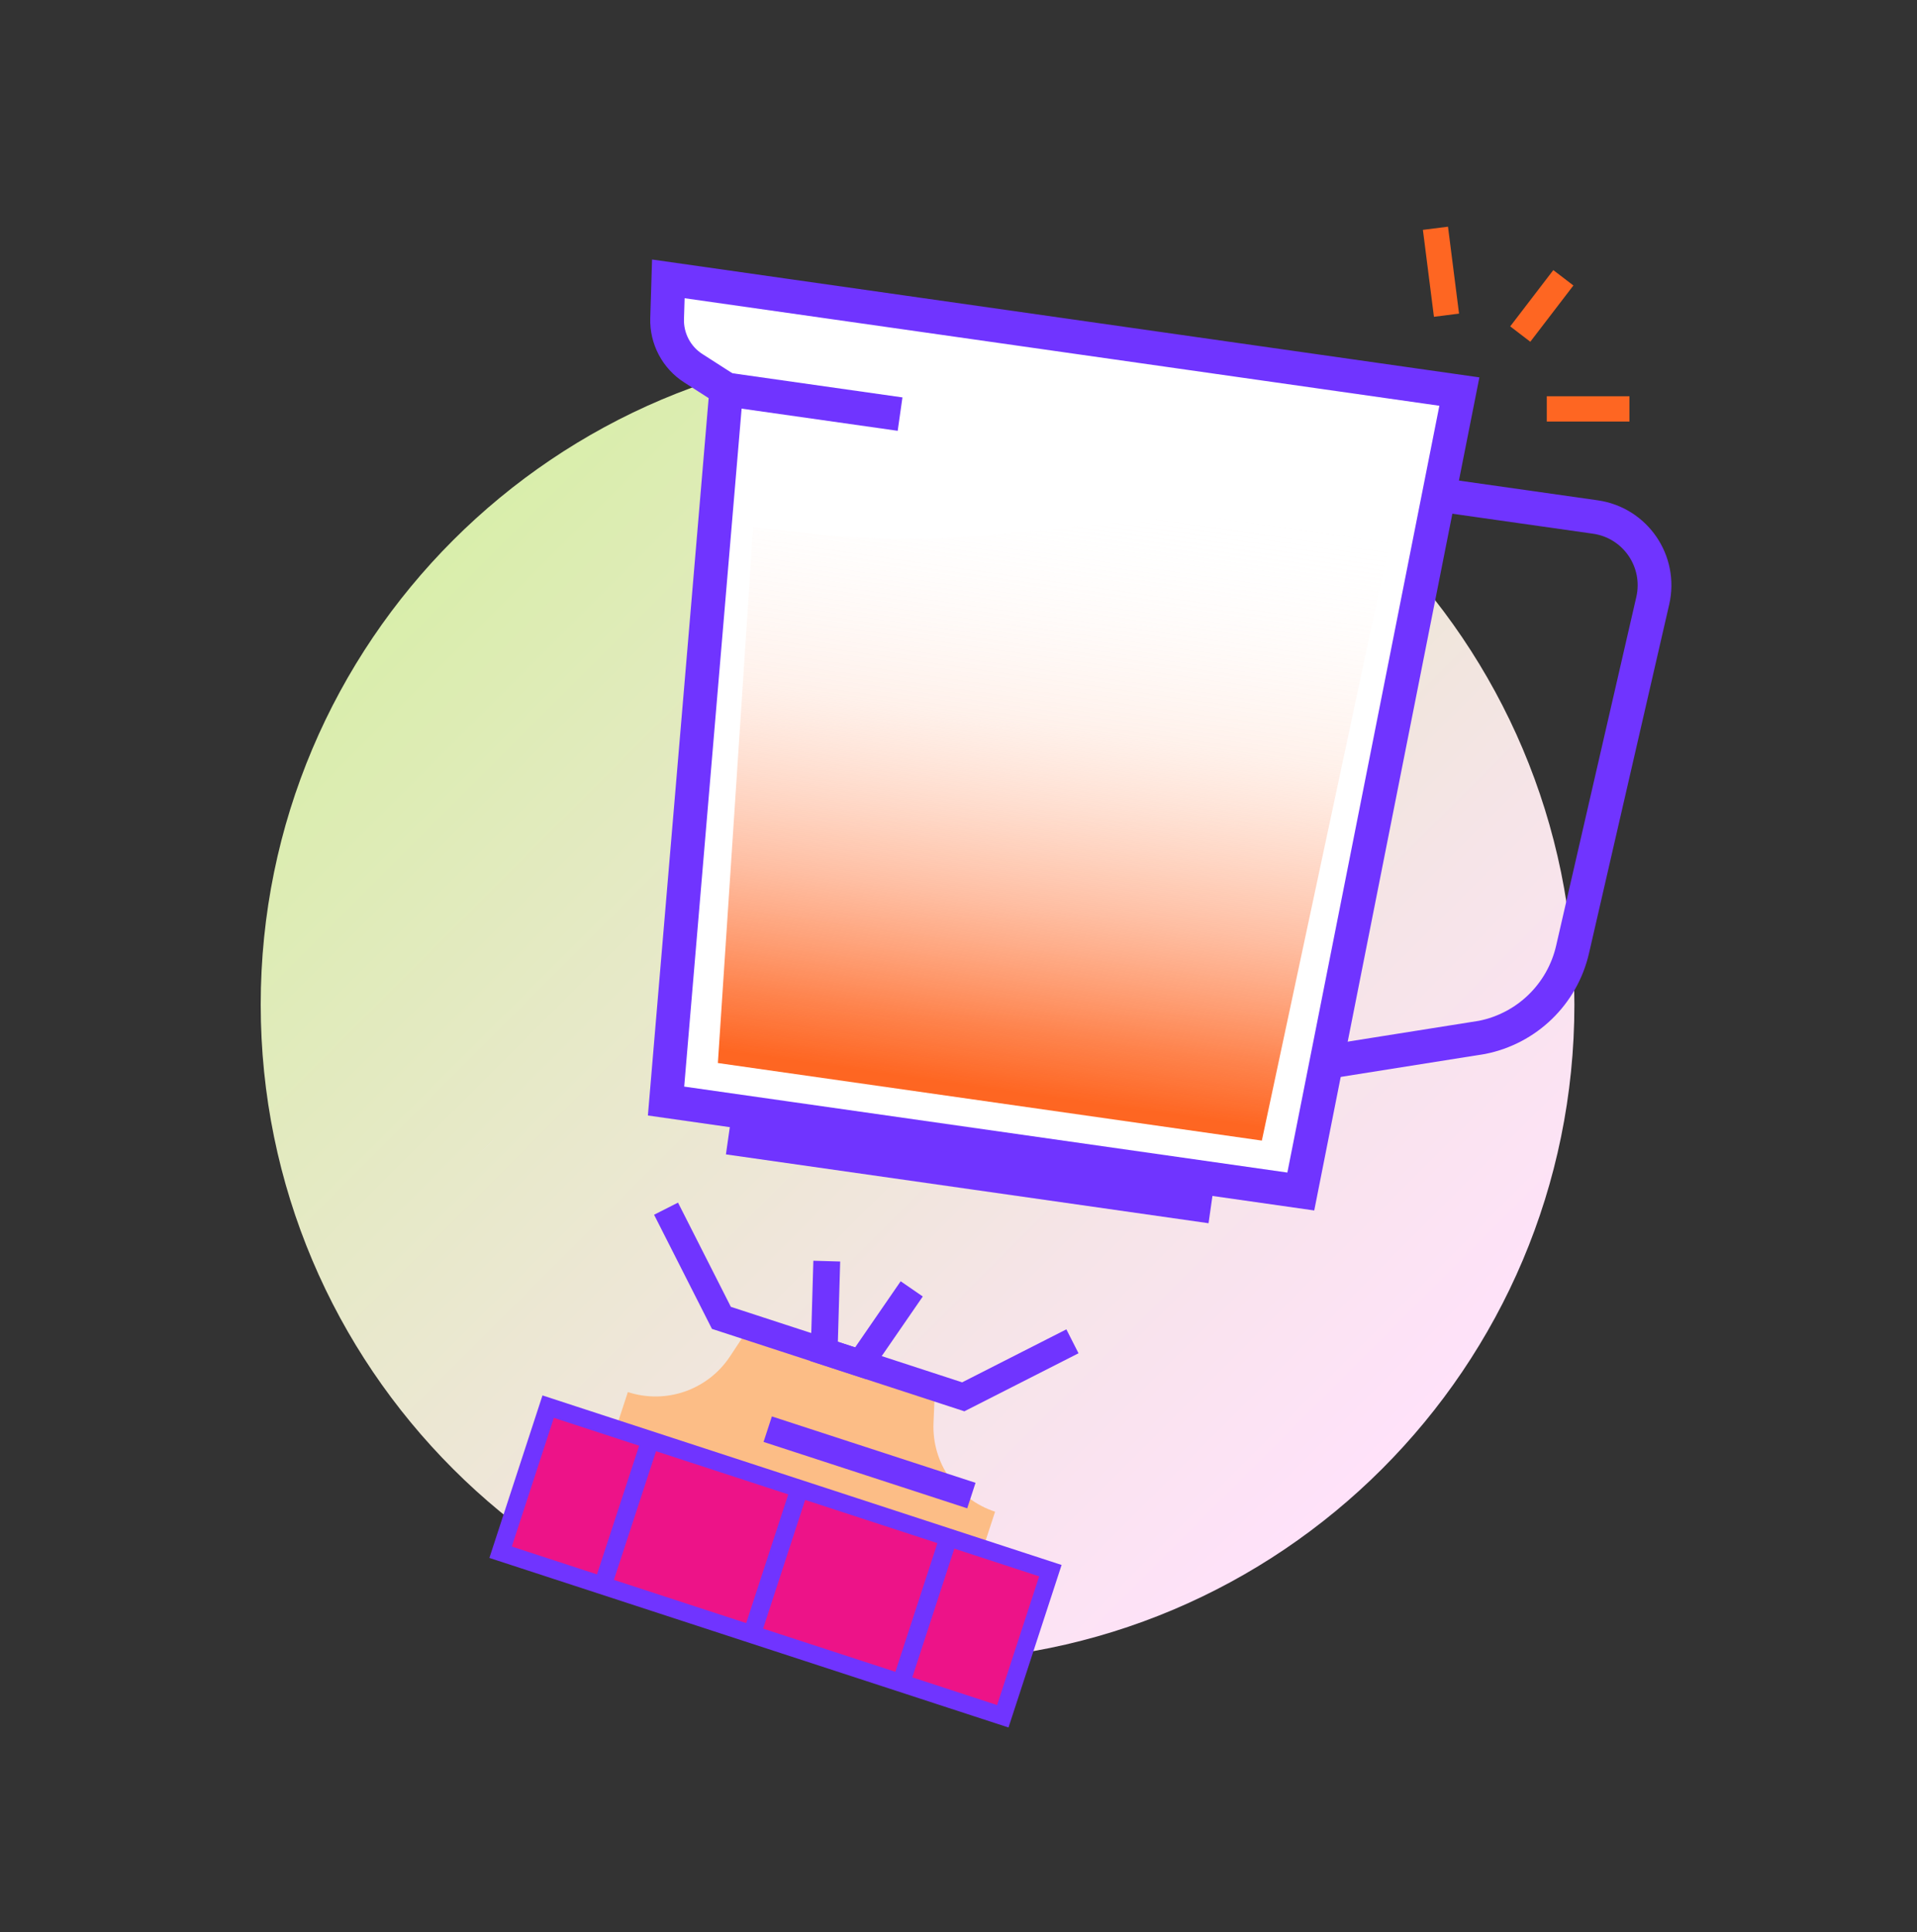 <svg xmlns="http://www.w3.org/2000/svg" width="125" height="126" viewBox="0 0 125 126" fill="none"><rect x="0" y="0" width="125" height="126" fill="#333333" stroke="none"/><path d="M59.83 108.347C83.484 108.347 102.66 89.171 102.66 65.517C102.66 41.863 83.484 22.687 59.83 22.687C36.176 22.687 17 41.863 17 65.517C17 89.171 36.176 108.347 59.83 108.347Z" fill="url(#paint0_linear_2707_1028)"></path><path d="M31.28 75.187L32.12 74.307L32.14 74.337" fill="url(#paint1_linear_2707_1028)"></path><path d="M31.14 75.337V75.317C31.19 75.267 31.23 75.227 31.28 75.177" fill="url(#paint2_linear_2707_1028)"></path><path d="M68.491 102.434L35.744 91.737L32.642 101.233L65.389 111.931L68.491 102.434Z" fill="#ED1388"></path><path d="M64.88 98.607L64.1 100.987L40.16 93.167L40.94 90.787C43.42 91.597 46.14 90.657 47.59 88.477L48.37 87.297C48.67 86.847 49.23 86.657 49.74 86.817L60.1 90.197C60.61 90.367 60.95 90.857 60.93 91.387L60.87 92.797C60.76 95.407 62.39 97.767 64.88 98.587V98.607Z" fill="#FCBD86"></path><path d="M50.06 93.207L63.34 97.537" stroke="#7034FF" stroke-width="1.75" stroke-miterlimit="10"></path><path d="M43.43 78.827L47.04 85.947L56.11 88.907L59.45 84.057" stroke="#7034FF" stroke-width="1.75" stroke-miterlimit="10"></path><path d="M69.93 87.477L62.81 91.097L53.74 88.137L53.91 82.247" stroke="#7034FF" stroke-width="1.75" stroke-miterlimit="10"></path><path d="M42.41 93.907L39.16 103.827" stroke="#7034FF" stroke-width="1.16" stroke-miterlimit="10"></path><path d="M52.13 97.087L48.89 107.007" stroke="#7034FF" stroke-width="1.16" stroke-miterlimit="10"></path><path d="M61.86 100.257L58.62 110.177" stroke="#7034FF" stroke-width="1.16" stroke-miterlimit="10"></path><path d="M68.491 102.434L35.744 91.737L32.642 101.233L65.389 111.931L68.491 102.434Z" stroke="#7034FF" stroke-width="1.16" stroke-miterlimit="10"></path><path d="M95.16 25.537L84.82 77.707L43.43 71.807L47.36 25.397L45.21 24.017C44.11 23.317 43.46 22.077 43.5 20.777L43.58 18.187L95.16 25.537Z" fill="white"></path><path d="M46.81 69.327L49.11 34.377L52.17 34.727C53.21 34.847 54.27 34.947 55.34 35.007C56.66 35.097 57.92 35.137 59.19 35.137C62.64 35.137 65.53 34.827 68.58 34.497C71.91 34.137 75.36 33.767 79.77 33.767C80.56 33.767 81.37 33.777 82.18 33.807C83.96 33.857 85.76 33.977 87.53 34.147L90.8 34.457L82.28 74.387L46.8 69.327H46.81Z" fill="url(#paint3_linear_2707_1028)"></path><path d="M95.16 25.537L84.82 77.707L43.43 71.807L47.36 25.397L45.21 24.017C44.11 23.317 43.46 22.077 43.5 20.777L43.58 18.187L95.16 25.537Z" stroke="#7034FF" stroke-width="2.2" stroke-miterlimit="10"></path><path d="M93.96 32.287L104.02 33.717C106.63 34.087 108.36 36.607 107.77 39.177L102.54 61.927C101.87 64.837 99.56 67.077 96.63 67.657L86.18 69.317" stroke="#7034FF" stroke-width="2.2" stroke-miterlimit="10"></path><path d="M47.49 74.197L78.96 78.687" stroke="#7034FF" stroke-width="2.2" stroke-miterlimit="10"></path><path d="M47.36 25.397L58.69 27.007" stroke="#7034FF" stroke-width="2.2" stroke-miterlimit="10"></path><path d="M93.6 14.887L94.32 20.557" stroke="#FE6622" stroke-width="1.65" stroke-miterlimit="10"></path><path d="M101.94 18.117L99.13 21.787" stroke="#FE6622" stroke-width="1.65" stroke-miterlimit="10"></path><path d="M106.25 26.667H100.86" stroke="#FE6622" stroke-width="1.65" stroke-miterlimit="10"></path><defs><linearGradient id="paint0_linear_2707_1028" x1="29.549" y1="35.236" x2="90.12" y2="95.807" gradientUnits="userSpaceOnUse"><stop stop-color="#D9EEAB"></stop><stop offset="0.17" stop-color="#E0EBBA"></stop><stop offset="0.72" stop-color="#F6E4E8"></stop><stop offset="1" stop-color="#FFE2FA"></stop></linearGradient><linearGradient id="paint1_linear_2707_1028" x1="31.696" y1="74.742" x2="31.717" y2="74.763" gradientUnits="userSpaceOnUse"><stop stop-color="#D9EEAB"></stop><stop offset="0.17" stop-color="#E0EBBA"></stop><stop offset="0.72" stop-color="#F6E4E8"></stop><stop offset="1" stop-color="#FFE2FA"></stop></linearGradient><linearGradient id="paint2_linear_2707_1028" x1="31.208" y1="75.258" x2="31.215" y2="75.266" gradientUnits="userSpaceOnUse"><stop stop-color="#D9EEAB"></stop><stop offset="0.17" stop-color="#E0EBBA"></stop><stop offset="0.72" stop-color="#F6E4E8"></stop><stop offset="1" stop-color="#FFE2FA"></stop></linearGradient><linearGradient id="paint3_linear_2707_1028" x1="64.625" y1="71.86" x2="70.371" y2="31.538" gradientUnits="userSpaceOnUse"><stop offset="0.02" stop-color="#FE6622"></stop><stop offset="0.12" stop-color="#FE7031" stop-opacity="0.865"></stop><stop offset="0.32" stop-color="#FE8C5A" stop-opacity="0.562"></stop><stop offset="0.61" stop-color="#FEBA9B" stop-opacity="0.203"></stop><stop offset="0.96" stop-color="#FEF7F4" stop-opacity="0.01"></stop><stop offset="1" stop-color="white" stop-opacity="0"></stop></linearGradient></defs></svg>